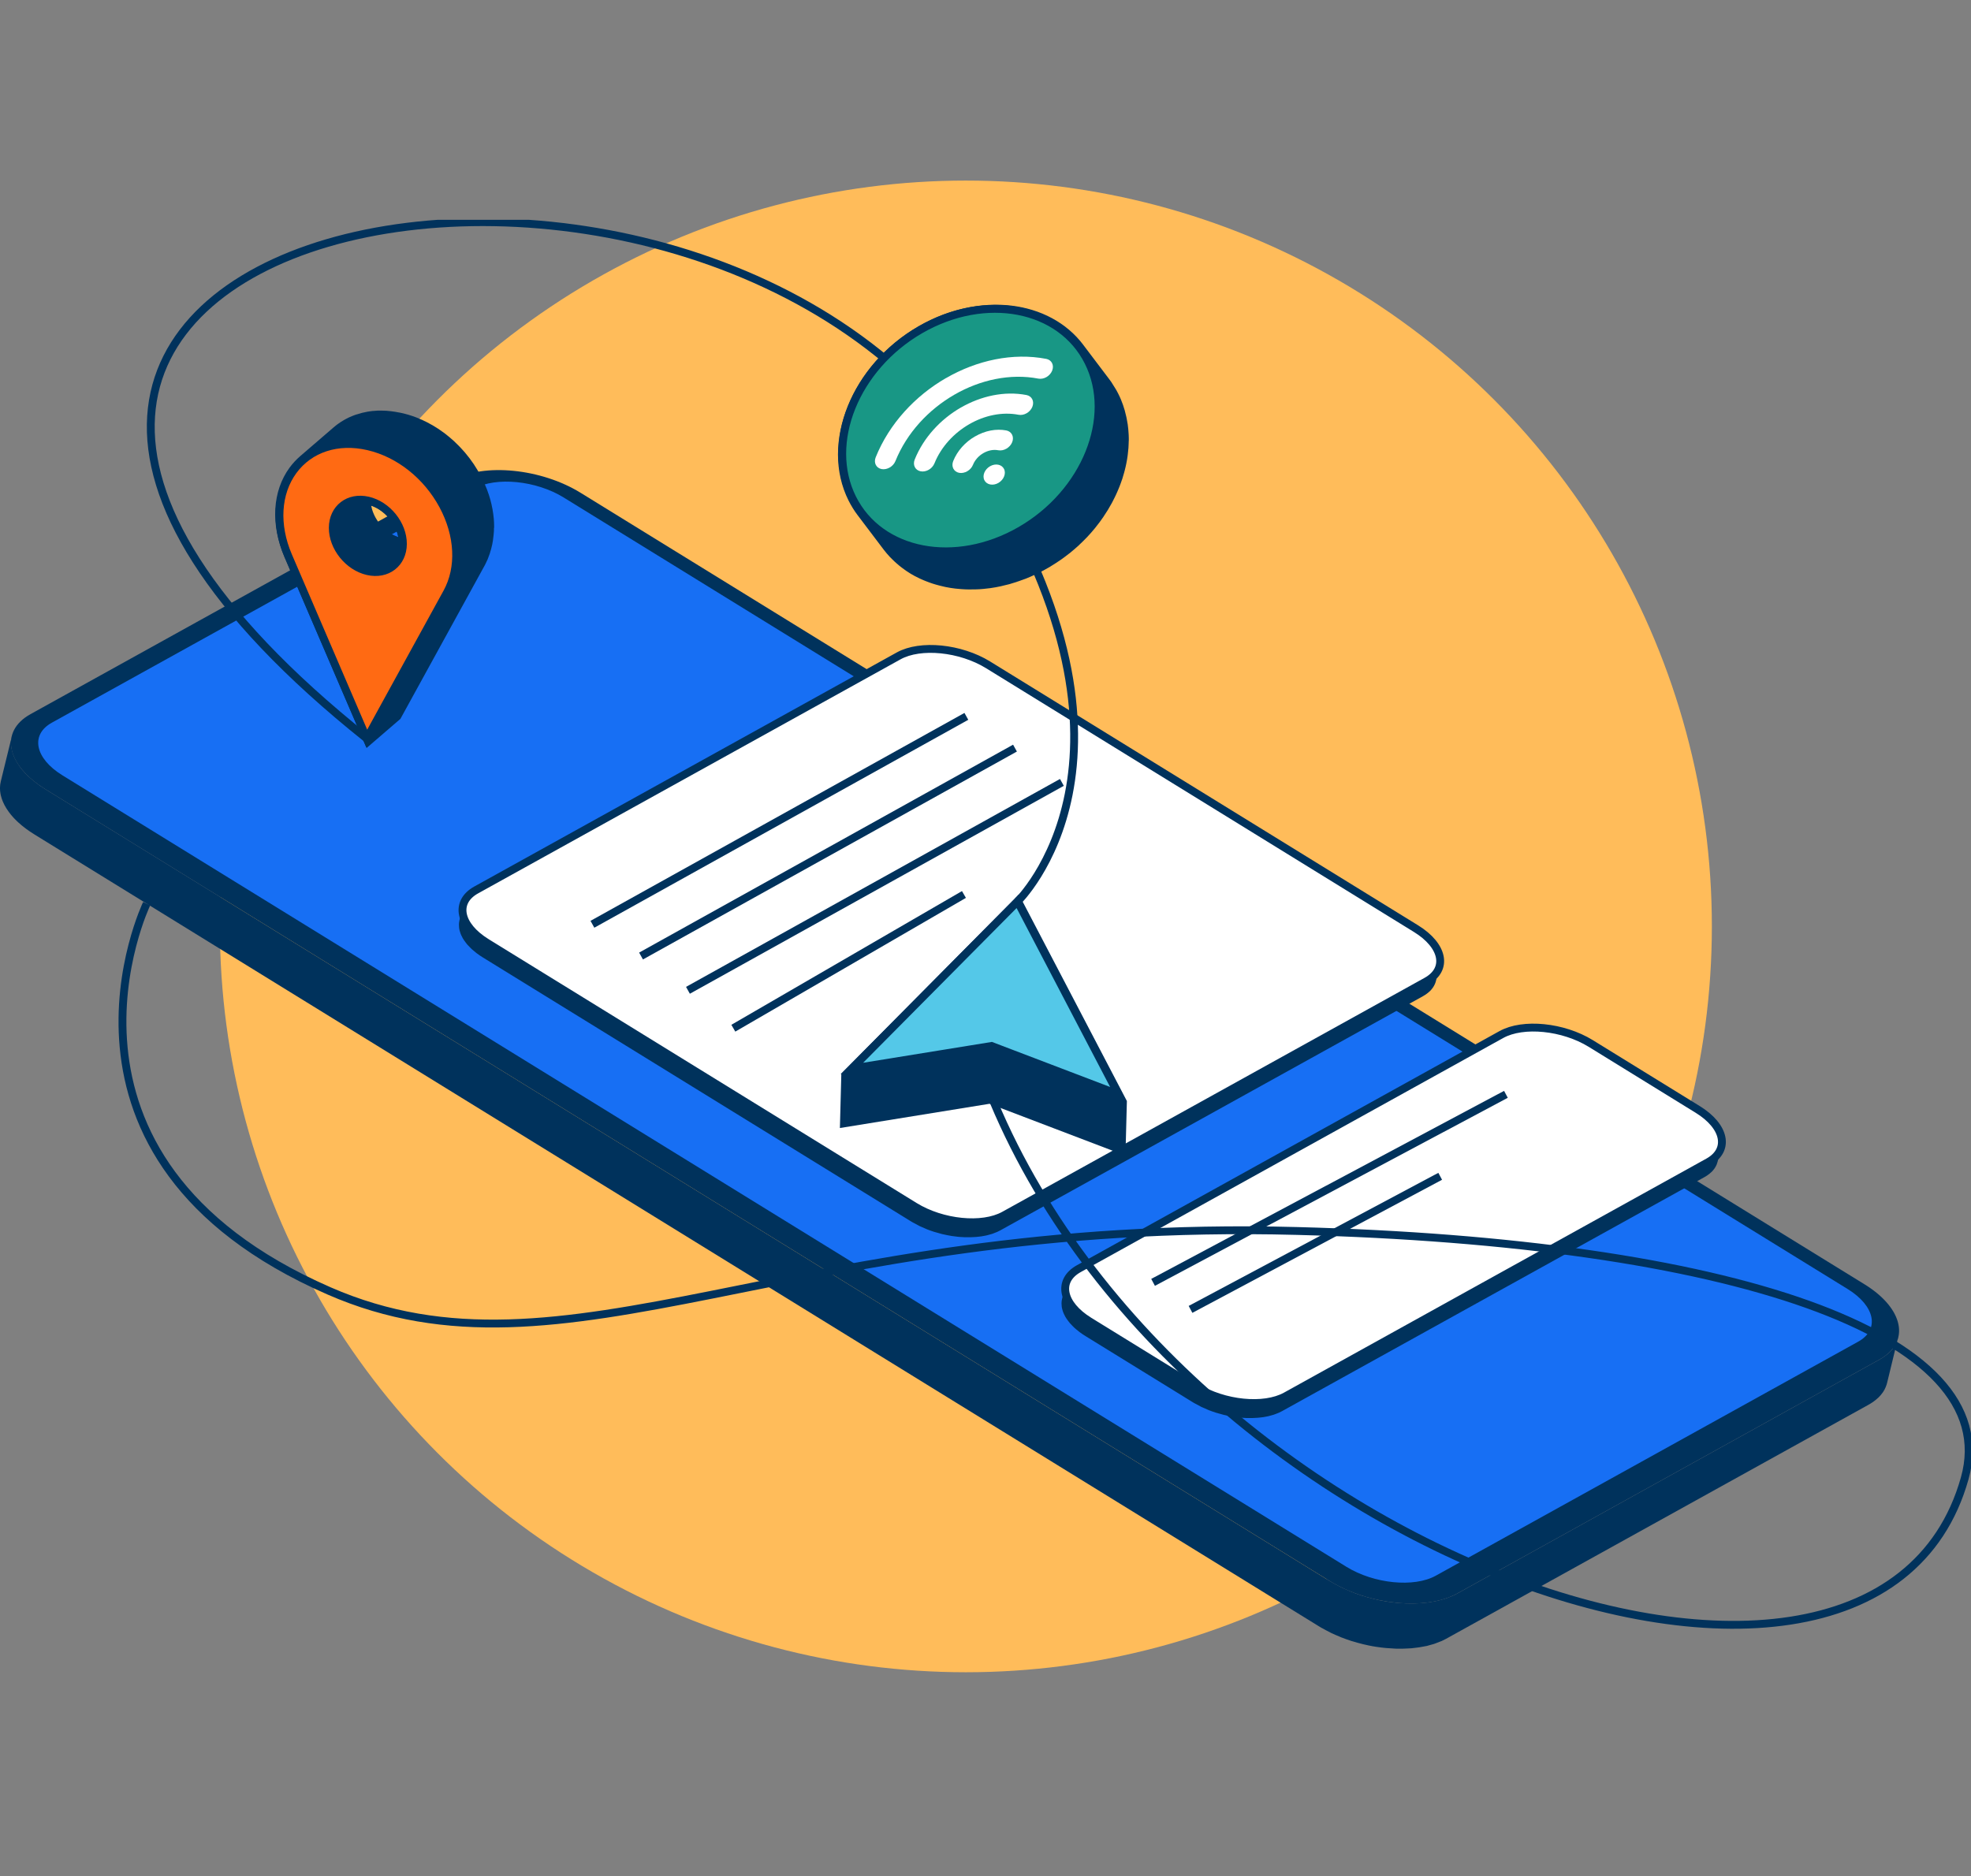 <svg xmlns="http://www.w3.org/2000/svg" width="251" height="239" viewBox="0 0 251 239" fill="none"><rect x="0" y="0" width="251" height="239" fill="#808080" stroke="none"/><circle cx="123" cy="118" r="95" fill="#FFBC5A"></circle><g clip-path="url(#clip0_319_17039)"><path d="M241.738 170.35C241.697 170.516 241.638 170.681 241.579 170.84C241.555 170.905 241.525 170.97 241.49 171.035C241.466 171.088 241.437 171.141 241.413 171.2C241.378 171.271 241.331 171.342 241.289 171.413C241.26 171.466 241.23 171.513 241.195 171.566C241.142 171.643 241.083 171.714 241.03 171.79C241 171.832 240.971 171.873 240.935 171.914C240.858 172.009 240.77 172.097 240.675 172.192C240.658 172.209 240.64 172.227 240.622 172.245C240.51 172.357 240.386 172.463 240.256 172.564C240.221 172.593 240.185 172.617 240.144 172.646C240.05 172.723 239.949 172.794 239.843 172.865C239.684 172.971 239.524 173.071 239.347 173.172L185.552 202.983C185.34 203.101 185.115 203.207 184.885 203.307C184.714 203.384 184.531 203.449 184.354 203.514C184.236 203.555 184.124 203.602 184.006 203.638C183.799 203.703 183.581 203.762 183.368 203.815C183.262 203.844 183.162 203.874 183.055 203.897C182.931 203.927 182.796 203.945 182.666 203.974C182.483 204.009 182.3 204.045 182.111 204.074C181.969 204.098 181.827 204.11 181.686 204.128C181.503 204.151 181.314 204.175 181.125 204.192C180.977 204.204 180.824 204.21 180.67 204.216C180.481 204.228 180.293 204.24 180.104 204.24C179.944 204.24 179.785 204.24 179.626 204.24C179.443 204.24 179.254 204.24 179.065 204.234C178.787 204.222 178.51 204.204 178.232 204.181C178.114 204.169 178.002 204.169 177.884 204.157C177.489 204.116 177.087 204.068 176.692 204.009C176.361 203.956 176.025 203.897 175.688 203.827C175.594 203.809 175.493 203.785 175.399 203.762C175.192 203.714 174.98 203.667 174.773 203.614C174.413 203.525 174.053 203.425 173.693 203.313C173.616 203.289 173.534 203.266 173.451 203.242C173.044 203.112 172.636 202.965 172.241 202.811C172.135 202.77 172.04 202.723 171.934 202.682C171.639 202.563 171.349 202.434 171.066 202.304C170.936 202.245 170.812 202.18 170.688 202.121C170.399 201.979 170.116 201.826 169.832 201.666C169.649 201.566 169.466 201.466 169.295 201.359L5.797 100.536C5.596 100.412 5.401 100.282 5.212 100.158C5.148 100.117 5.088 100.069 5.029 100.028C4.905 99.939 4.782 99.857 4.669 99.768C4.616 99.727 4.563 99.686 4.51 99.644C4.398 99.556 4.286 99.467 4.179 99.379C4.12 99.326 4.061 99.278 4.002 99.225C3.908 99.143 3.813 99.06 3.725 98.983C3.666 98.93 3.613 98.877 3.554 98.824C3.471 98.741 3.388 98.665 3.312 98.582C3.259 98.529 3.205 98.47 3.152 98.417C3.076 98.334 3.005 98.251 2.934 98.169C2.887 98.116 2.839 98.063 2.792 98.004C2.721 97.915 2.656 97.832 2.591 97.744C2.556 97.691 2.515 97.644 2.479 97.591C2.403 97.484 2.338 97.384 2.273 97.278C2.249 97.242 2.225 97.213 2.208 97.177C2.125 97.042 2.042 96.9 1.972 96.764C1.954 96.735 1.942 96.699 1.924 96.67C1.871 96.564 1.824 96.457 1.777 96.351C1.753 96.304 1.741 96.251 1.718 96.204C1.682 96.115 1.653 96.026 1.623 95.938C1.606 95.885 1.588 95.826 1.576 95.773C1.553 95.69 1.529 95.607 1.511 95.525C1.499 95.472 1.488 95.413 1.476 95.359C1.458 95.277 1.446 95.194 1.44 95.118C1.434 95.064 1.429 95.005 1.423 94.952C1.417 94.87 1.411 94.787 1.411 94.704C1.411 94.651 1.411 94.604 1.411 94.551C1.411 94.462 1.423 94.374 1.429 94.285C1.429 94.244 1.429 94.197 1.44 94.156C1.458 94.026 1.482 93.896 1.511 93.772L0.1 99.532C0.071 99.656 0.047 99.786 0.03 99.916C0.03 99.957 0.024 100.004 0.018 100.046C0.012 100.134 0 100.223 0 100.311C0 100.364 0 100.412 0 100.465C0 100.547 0 100.63 0.012 100.713C0.012 100.766 0.024 100.825 0.03 100.878C0.041 100.961 0.053 101.037 0.065 101.12C0.077 101.173 0.089 101.232 0.1 101.285C0.118 101.368 0.142 101.45 0.165 101.533C0.183 101.586 0.195 101.645 0.213 101.698C0.242 101.787 0.272 101.875 0.307 101.958C0.325 102.011 0.342 102.058 0.366 102.111C0.407 102.218 0.46 102.318 0.514 102.424C0.531 102.46 0.543 102.489 0.561 102.525C0.632 102.66 0.708 102.802 0.797 102.938C0.821 102.973 0.844 103.009 0.868 103.044C0.933 103.144 1.004 103.251 1.074 103.351C1.11 103.404 1.151 103.451 1.187 103.504C1.251 103.593 1.316 103.675 1.387 103.764C1.434 103.817 1.482 103.876 1.529 103.929C1.6 104.012 1.671 104.094 1.747 104.177C1.8 104.23 1.854 104.289 1.907 104.342C1.983 104.425 2.066 104.502 2.149 104.584C2.208 104.637 2.261 104.691 2.32 104.744C2.408 104.826 2.503 104.909 2.597 104.986C2.656 105.039 2.715 105.086 2.774 105.139C2.881 105.228 2.993 105.316 3.105 105.399C3.158 105.44 3.211 105.481 3.264 105.523C3.276 105.529 3.288 105.54 3.294 105.546C3.4 105.623 3.512 105.706 3.625 105.782C3.684 105.824 3.743 105.871 3.808 105.912C3.996 106.042 4.191 106.166 4.392 106.29L167.896 207.108C167.996 207.173 168.103 207.232 168.209 207.297C168.28 207.338 168.362 207.374 168.439 207.421C168.717 207.58 169 207.728 169.295 207.875C169.372 207.911 169.437 207.958 169.514 207.993C169.567 208.017 169.62 208.041 169.673 208.064C169.956 208.2 170.251 208.324 170.541 208.442C170.623 208.477 170.7 208.513 170.783 208.548C170.806 208.554 170.824 208.56 170.848 208.572C171.249 208.725 171.65 208.873 172.058 209.003C172.075 209.003 172.087 209.014 172.105 209.02C172.17 209.038 172.235 209.056 172.3 209.073C172.66 209.186 173.02 209.286 173.38 209.374C173.439 209.392 173.498 209.41 173.557 209.422C173.705 209.457 173.852 209.487 174 209.522C174.094 209.546 174.195 209.563 174.289 209.587C174.614 209.652 174.944 209.717 175.269 209.764C175.275 209.764 175.281 209.764 175.287 209.764C175.688 209.829 176.084 209.876 176.479 209.911C176.597 209.923 176.709 209.929 176.827 209.935C177.105 209.959 177.388 209.976 177.66 209.988C177.701 209.988 177.742 209.994 177.784 209.994C177.931 209.994 178.073 209.994 178.215 209.994C178.374 209.994 178.533 209.994 178.693 209.994C178.888 209.994 179.071 209.976 179.26 209.97C179.413 209.965 179.567 209.959 179.714 209.947C179.903 209.929 180.092 209.906 180.275 209.882C180.417 209.864 180.558 209.852 180.7 209.829C180.889 209.799 181.078 209.764 181.261 209.729C181.385 209.705 181.52 209.681 181.644 209.658C181.662 209.658 181.674 209.658 181.692 209.652C181.786 209.628 181.869 209.599 181.963 209.575C182.182 209.522 182.394 209.463 182.601 209.398C182.719 209.357 182.831 209.315 182.949 209.268C183.132 209.203 183.309 209.138 183.48 209.062C183.516 209.044 183.557 209.032 183.592 209.02C183.781 208.932 183.97 208.837 184.147 208.743L237.942 178.932C238.119 178.837 238.285 178.731 238.438 178.625C238.444 178.625 238.45 178.619 238.462 178.613C238.562 178.548 238.651 178.477 238.739 178.407C238.775 178.377 238.816 178.353 238.851 178.324C238.981 178.224 239.099 178.117 239.211 178.011C239.229 177.993 239.247 177.97 239.265 177.952C239.353 177.864 239.442 177.769 239.518 177.681C239.554 177.639 239.583 177.598 239.613 177.557C239.66 177.498 239.713 177.439 239.755 177.374C239.766 177.362 239.772 177.344 239.784 177.332C239.82 177.279 239.849 177.232 239.879 177.179C239.92 177.108 239.967 177.037 240.003 176.966C240.032 176.913 240.056 176.86 240.079 176.801C240.103 176.754 240.126 176.713 240.144 176.665C240.15 176.648 240.156 176.624 240.162 176.606C240.227 176.447 240.286 176.282 240.321 176.117L241.72 170.356L241.738 170.35Z" fill="#00325C"></path><path d="M57.679 61.146C61.64 58.95 68.925 59.676 73.937 62.769L237.441 163.587C242.458 166.679 243.314 170.964 239.347 173.166L185.552 202.977C181.591 205.172 174.313 204.446 169.295 201.354L5.797 100.536C0.779 97.443 -0.077 93.158 3.884 90.963L57.679 61.151V61.146Z" fill="#00325C"></path><path d="M60.406 62.232C63.175 60.697 68.281 61.205 71.788 63.371L235.292 164.189C238.798 166.349 239.4 169.359 236.632 170.893L182.837 200.704C180.068 202.239 174.962 201.731 171.456 199.565L7.945 98.753C4.439 96.593 3.837 93.583 6.605 92.049L60.401 62.237L60.406 62.232Z" fill="#176FF4"></path><path d="M183.333 123.016C183.303 123.134 183.262 123.247 183.221 123.359C183.209 123.382 183.197 123.412 183.185 123.435C183.12 123.583 183.038 123.73 182.943 123.872C182.931 123.89 182.92 123.908 182.902 123.925C182.802 124.067 182.684 124.209 182.548 124.338C182.548 124.338 182.548 124.338 182.542 124.344C182.394 124.486 182.229 124.616 182.046 124.746C182.034 124.752 182.022 124.763 182.011 124.775C181.898 124.846 181.786 124.923 181.662 124.988L127.867 154.799C127.72 154.881 127.56 154.952 127.401 155.023C127.283 155.076 127.153 155.123 127.029 155.17C126.946 155.2 126.87 155.229 126.787 155.259C126.639 155.306 126.492 155.347 126.338 155.383C126.268 155.401 126.197 155.424 126.12 155.442C126.031 155.46 125.943 155.477 125.848 155.495C125.719 155.519 125.589 155.548 125.459 155.566C125.359 155.578 125.258 155.589 125.158 155.601C125.028 155.619 124.898 155.631 124.768 155.643C124.662 155.648 124.556 155.654 124.449 155.66C124.32 155.666 124.184 155.678 124.054 155.678C123.942 155.678 123.83 155.678 123.723 155.678C123.593 155.678 123.464 155.678 123.334 155.678C123.139 155.672 122.944 155.654 122.743 155.643C122.667 155.637 122.584 155.631 122.507 155.625C122.23 155.595 121.952 155.566 121.669 155.519C121.645 155.519 121.628 155.513 121.604 155.507C121.268 155.454 120.925 155.383 120.589 155.306C120.5 155.288 120.412 155.265 120.323 155.241C120.069 155.176 119.815 155.106 119.562 155.029C119.509 155.011 119.45 154.999 119.396 154.982C119.107 154.887 118.824 154.787 118.546 154.681C118.475 154.651 118.405 154.622 118.334 154.592C118.127 154.509 117.926 154.421 117.726 154.326C117.637 154.285 117.549 154.238 117.46 154.197C117.259 154.096 117.059 153.99 116.864 153.878C116.74 153.807 116.61 153.736 116.486 153.66L61.983 120.054C61.699 119.876 61.44 119.699 61.192 119.516C61.133 119.475 61.086 119.428 61.026 119.381C60.855 119.245 60.684 119.109 60.531 118.968C60.454 118.897 60.395 118.832 60.324 118.761C60.206 118.643 60.088 118.525 59.982 118.401C59.917 118.324 59.858 118.248 59.799 118.171C59.71 118.053 59.621 117.941 59.545 117.823C59.492 117.746 59.444 117.663 59.397 117.586C59.332 117.468 59.273 117.356 59.22 117.238C59.185 117.162 59.149 117.079 59.12 117.002C59.073 116.884 59.043 116.766 59.008 116.648C58.99 116.571 58.966 116.501 58.955 116.424C58.931 116.294 58.925 116.17 58.919 116.046C58.919 115.987 58.907 115.922 58.907 115.863C58.907 115.68 58.931 115.497 58.972 115.32L58.506 117.238C58.465 117.415 58.441 117.598 58.441 117.781C58.441 117.84 58.447 117.905 58.453 117.964C58.459 118.088 58.465 118.218 58.488 118.342C58.5 118.413 58.524 118.489 58.541 118.566C58.571 118.684 58.606 118.802 58.653 118.92C58.683 118.997 58.718 119.08 58.754 119.156C58.807 119.274 58.866 119.387 58.931 119.505C58.978 119.581 59.025 119.664 59.078 119.741C59.155 119.859 59.244 119.971 59.332 120.089C59.391 120.166 59.45 120.242 59.515 120.319C59.621 120.437 59.734 120.561 59.858 120.679C59.928 120.75 59.993 120.815 60.064 120.886C60.218 121.027 60.383 121.163 60.56 121.299C60.613 121.34 60.666 121.387 60.719 121.429C60.725 121.435 60.731 121.44 60.743 121.446C60.979 121.623 61.239 121.801 61.511 121.966L116.014 155.572C116.085 155.619 116.156 155.66 116.232 155.702C116.285 155.731 116.339 155.755 116.392 155.784C116.586 155.896 116.787 156.003 116.988 156.103C117.041 156.127 117.088 156.156 117.141 156.186C117.177 156.203 117.218 156.215 117.254 156.233C117.454 156.327 117.655 156.416 117.862 156.498C117.921 156.522 117.974 156.552 118.033 156.575C118.045 156.581 118.062 156.587 118.08 156.593C118.357 156.699 118.641 156.805 118.93 156.894C118.942 156.894 118.954 156.9 118.96 156.906C119.007 156.917 119.048 156.929 119.095 156.941C119.343 157.018 119.597 157.089 119.851 157.154C119.892 157.165 119.934 157.177 119.975 157.189C120.022 157.201 120.069 157.207 120.117 157.218C120.453 157.295 120.79 157.366 121.132 157.419C121.15 157.419 121.161 157.425 121.179 157.431H121.191C121.468 157.472 121.752 157.508 122.029 157.537C122.112 157.543 122.189 157.549 122.265 157.555C122.46 157.573 122.661 157.584 122.856 157.59C122.885 157.59 122.915 157.59 122.944 157.59C123.044 157.59 123.145 157.59 123.251 157.59C123.363 157.59 123.475 157.59 123.582 157.59C123.717 157.59 123.847 157.578 123.977 157.573C124.083 157.573 124.19 157.561 124.296 157.555C124.432 157.543 124.556 157.525 124.691 157.514C124.792 157.502 124.892 157.49 124.987 157.478C125.122 157.46 125.252 157.431 125.382 157.407C125.471 157.39 125.565 157.378 125.648 157.354C125.66 157.354 125.671 157.354 125.677 157.348C125.742 157.331 125.801 157.313 125.866 157.295C126.02 157.254 126.167 157.218 126.315 157.171C126.397 157.142 126.48 157.112 126.557 157.083C126.687 157.035 126.811 156.988 126.929 156.935C126.952 156.923 126.982 156.917 127.005 156.906C127.141 156.847 127.271 156.782 127.395 156.711L181.19 126.9C181.314 126.829 181.426 126.758 181.538 126.687C181.538 126.687 181.55 126.681 181.556 126.676C181.562 126.676 181.568 126.664 181.58 126.658C181.763 126.534 181.928 126.398 182.076 126.257C182.076 126.257 182.076 126.257 182.081 126.257C182.217 126.127 182.335 125.985 182.436 125.843C182.442 125.832 182.459 125.82 182.465 125.808C182.465 125.802 182.471 125.796 182.477 125.79C182.577 125.649 182.654 125.501 182.719 125.354C182.719 125.342 182.737 125.33 182.743 125.312C182.743 125.3 182.748 125.283 182.754 125.271C182.802 125.159 182.837 125.047 182.867 124.929L183.333 123.01V123.016Z" fill="#00325C"></path><path d="M114.438 83.544C117.212 82.003 122.307 82.517 125.819 84.677L180.322 118.283C183.835 120.449 184.431 123.447 181.656 124.988L127.861 154.799C125.087 156.333 119.993 155.826 116.48 153.665L61.977 120.059C58.465 117.893 57.868 114.895 60.643 113.355L114.438 83.544Z" fill="white" stroke="#00325C" stroke-miterlimit="10"></path><path d="M75.442 117.728L123.062 91.246" stroke="#00325C" stroke-miterlimit="10"></path><path d="M81.634 121.771L129.255 95.289" stroke="#00325C" stroke-miterlimit="10"></path><path d="M87.608 126.138L135.229 99.656" stroke="#00325C" stroke-miterlimit="10"></path><path d="M93.387 130.966L122.755 113.933" stroke="#00325C" stroke-miterlimit="10"></path><path d="M219.206 146.046C219.176 146.164 219.135 146.276 219.094 146.388C219.082 146.412 219.07 146.441 219.058 146.465C218.993 146.613 218.911 146.76 218.816 146.902C218.805 146.919 218.793 146.937 218.775 146.955C218.675 147.096 218.557 147.238 218.421 147.368C218.421 147.368 218.421 147.368 218.415 147.374C218.267 147.516 218.102 147.645 217.919 147.775C217.907 147.781 217.895 147.793 217.884 147.805C217.771 147.876 217.659 147.952 217.535 148.017L163.74 177.828C163.593 177.911 163.433 177.982 163.274 178.052C163.15 178.106 163.026 178.153 162.896 178.2C162.814 178.23 162.737 178.259 162.654 178.289C162.507 178.336 162.359 178.377 162.206 178.413C162.135 178.43 162.064 178.454 161.987 178.472C161.899 178.489 161.81 178.507 161.722 178.525C161.592 178.548 161.462 178.578 161.326 178.595C161.232 178.607 161.131 178.619 161.031 178.631C160.901 178.649 160.771 178.666 160.635 178.672C160.529 178.678 160.423 178.684 160.317 178.69C160.187 178.696 160.051 178.708 159.921 178.708C159.809 178.708 159.697 178.708 159.59 178.708C159.461 178.708 159.331 178.708 159.195 178.702C159 178.696 158.805 178.678 158.611 178.666C158.528 178.66 158.451 178.654 158.369 178.649C158.091 178.619 157.814 178.59 157.53 178.542C157.507 178.542 157.489 178.536 157.465 178.531C157.129 178.477 156.792 178.407 156.456 178.33C156.367 178.312 156.279 178.289 156.19 178.265C155.936 178.2 155.683 178.129 155.429 178.052C155.376 178.035 155.317 178.023 155.264 178.005C154.974 177.911 154.691 177.81 154.413 177.704C154.343 177.675 154.272 177.645 154.201 177.616C153.994 177.533 153.794 177.445 153.593 177.35C153.504 177.309 153.416 177.262 153.327 177.22C153.127 177.12 152.926 177.014 152.731 176.902C152.607 176.831 152.477 176.76 152.353 176.683L138.723 168.279C138.44 168.102 138.18 167.925 137.932 167.742C137.873 167.7 137.826 167.653 137.767 167.606C137.596 167.47 137.424 167.334 137.271 167.193C137.194 167.122 137.135 167.057 137.064 166.986C136.946 166.868 136.828 166.75 136.722 166.626C136.657 166.549 136.598 166.473 136.539 166.396C136.45 166.278 136.362 166.166 136.285 166.048C136.232 165.971 136.185 165.888 136.137 165.812C136.073 165.694 136.013 165.582 135.96 165.464C135.925 165.387 135.89 165.304 135.86 165.227C135.813 165.109 135.783 164.991 135.748 164.873C135.73 164.797 135.707 164.726 135.695 164.649C135.671 164.519 135.665 164.395 135.659 164.271C135.659 164.212 135.647 164.147 135.647 164.088C135.647 163.905 135.671 163.722 135.712 163.545L135.246 165.464C135.205 165.641 135.181 165.824 135.181 166.006C135.181 166.066 135.187 166.13 135.193 166.189C135.199 166.313 135.205 166.443 135.228 166.567C135.24 166.638 135.264 166.715 135.282 166.791C135.311 166.91 135.346 167.028 135.394 167.146C135.423 167.222 135.459 167.305 135.494 167.382C135.547 167.5 135.606 167.612 135.671 167.73C135.718 167.807 135.766 167.889 135.819 167.966C135.895 168.084 135.978 168.196 136.073 168.314C136.132 168.391 136.191 168.468 136.256 168.544C136.362 168.662 136.474 168.786 136.598 168.904C136.669 168.975 136.734 169.046 136.805 169.111C136.958 169.253 137.123 169.388 137.3 169.524C137.359 169.571 137.407 169.613 137.466 169.66C137.472 169.66 137.477 169.672 137.489 169.678C137.725 169.855 137.985 170.032 138.257 170.197L151.887 178.601C151.958 178.649 152.029 178.69 152.105 178.731C152.158 178.761 152.212 178.784 152.265 178.814C152.46 178.926 152.66 179.032 152.861 179.133C152.914 179.156 152.961 179.186 153.014 179.215C153.05 179.233 153.091 179.245 153.127 179.262C153.327 179.357 153.528 179.445 153.735 179.528C153.794 179.552 153.847 179.581 153.906 179.605C153.924 179.611 153.935 179.617 153.953 179.622C154.23 179.729 154.514 179.835 154.803 179.923C154.815 179.923 154.827 179.929 154.833 179.935C154.874 179.947 154.921 179.959 154.962 179.971C155.216 180.047 155.464 180.118 155.724 180.183C155.765 180.195 155.807 180.207 155.848 180.219C155.895 180.23 155.942 180.236 155.99 180.248C156.326 180.325 156.663 180.396 157.005 180.449C157.023 180.449 157.034 180.455 157.052 180.46H157.064C157.341 180.502 157.625 180.537 157.902 180.567C157.985 180.573 158.062 180.579 158.138 180.584C158.333 180.602 158.534 180.614 158.729 180.62C158.758 180.62 158.788 180.62 158.817 180.62C158.918 180.62 159.018 180.62 159.124 180.62C159.236 180.62 159.348 180.62 159.461 180.62C159.596 180.62 159.726 180.608 159.856 180.602C159.962 180.602 160.069 180.59 160.175 180.584C160.311 180.573 160.435 180.555 160.564 180.543C160.665 180.531 160.765 180.52 160.866 180.508C161.001 180.49 161.125 180.46 161.255 180.437C161.344 180.419 161.438 180.407 161.521 180.384C161.533 180.384 161.544 180.384 161.55 180.378C161.615 180.36 161.674 180.342 161.739 180.325C161.893 180.283 162.04 180.248 162.188 180.201C162.27 180.171 162.353 180.142 162.43 180.112C162.554 180.065 162.684 180.018 162.802 179.965C162.825 179.953 162.855 179.947 162.879 179.935C163.014 179.876 163.144 179.811 163.268 179.74L217.063 149.929C217.187 149.859 217.299 149.788 217.411 149.717C217.411 149.717 217.423 149.717 217.423 149.705C217.429 149.705 217.435 149.693 217.447 149.687C217.63 149.564 217.795 149.428 217.943 149.286C217.943 149.286 217.943 149.286 217.949 149.286C218.084 149.156 218.202 149.015 218.303 148.873C218.309 148.861 218.326 148.849 218.332 148.838C218.332 148.832 218.338 148.826 218.344 148.82C218.444 148.678 218.521 148.531 218.586 148.383C218.592 148.371 218.604 148.36 218.61 148.342C218.61 148.33 218.616 148.312 218.622 148.3C218.669 148.188 218.704 148.076 218.734 147.958L219.2 146.04L219.206 146.046Z" fill="#00325C"></path><path d="M191.19 131.775C193.964 130.234 199.059 130.748 202.571 132.908L216.201 141.313C219.714 143.479 220.31 146.477 217.535 148.017L163.74 177.828C160.966 179.363 155.872 178.855 152.359 176.695L138.729 168.291C135.217 166.125 134.62 163.126 137.395 161.586L191.19 131.775Z" fill="white" stroke="#00325C" stroke-miterlimit="10"></path><path d="M146.84 163.339L191.774 139.388" stroke="#00325C" stroke-miterlimit="10"></path><path d="M151.609 166.78L183.404 149.829" stroke="#00325C" stroke-miterlimit="10"></path><path d="M18.677 115.102C18.677 115.102 3.123 147.462 41.888 164.419C72.053 177.616 100.559 155.094 165.175 156.793C219.938 158.234 255.392 169.76 250.203 188.287C238.267 230.917 142.247 195.729 123.381 131.474" stroke="#00325C" stroke-miterlimit="10"></path><path d="M129.744 113.933L107.141 136.733L106.958 143.679L126.014 140.592L143.322 147.191L143.505 140.244L129.75 113.927L129.744 113.933ZM126.268 133.227L116.468 134.814L129.402 121.771L137.661 137.571L126.268 133.227Z" fill="#00325C"></path><path d="M129.585 114.824L142.424 139.388L126.267 133.227L108.481 136.107L129.585 114.824Z" fill="#54C8E8" stroke="#00325C" stroke-miterlimit="10"></path><path d="M129.585 114.824C129.585 114.824 148.398 96.717 125.228 59.883C89.337 2.816 -35.513 28.407 46.711 94.079" stroke="#00325C" stroke-miterlimit="10"></path><path d="M55.596 65.141C55.596 65.141 55.596 65.129 55.596 65.124C55.596 65.118 55.596 65.106 55.596 65.1C55.596 65.041 55.584 64.982 55.578 64.923C55.566 64.846 55.554 64.775 55.542 64.699C55.542 64.687 55.542 64.675 55.537 64.663C55.537 64.651 55.537 64.64 55.531 64.628C55.519 64.575 55.513 64.528 55.501 64.474C55.483 64.392 55.466 64.315 55.442 64.232C55.442 64.227 55.442 64.215 55.436 64.209C55.436 64.197 55.43 64.179 55.424 64.168C55.407 64.103 55.389 64.043 55.365 63.979C55.342 63.914 55.318 63.849 55.294 63.784C55.289 63.766 55.283 63.754 55.277 63.737C55.277 63.731 55.277 63.719 55.271 63.713C55.23 63.613 55.188 63.512 55.147 63.412C55.141 63.394 55.129 63.377 55.117 63.359C55.094 63.312 55.07 63.264 55.047 63.223C55.017 63.17 54.993 63.111 54.964 63.058C54.952 63.034 54.934 63.017 54.923 62.993C54.858 62.875 54.787 62.757 54.71 62.639C54.692 62.609 54.675 62.574 54.657 62.544C54.657 62.538 54.645 62.533 54.639 62.521C54.521 62.344 54.386 62.173 54.25 62.007C54.214 61.966 54.185 61.931 54.149 61.889C54.02 61.742 53.884 61.594 53.736 61.458C53.724 61.447 53.712 61.435 53.701 61.417C53.701 61.417 53.689 61.411 53.689 61.405C53.553 61.281 53.417 61.163 53.27 61.057C53.258 61.051 53.252 61.045 53.246 61.033C53.14 60.951 53.028 60.874 52.922 60.803C52.833 60.744 52.744 60.691 52.65 60.638C52.62 60.62 52.585 60.603 52.556 60.585C52.532 60.573 52.508 60.555 52.479 60.544C52.455 60.532 52.426 60.514 52.402 60.502C52.325 60.461 52.243 60.426 52.166 60.384C52.148 60.378 52.13 60.373 52.113 60.361C52.095 60.355 52.077 60.343 52.06 60.337C52.018 60.319 51.977 60.302 51.936 60.284C51.865 60.254 51.794 60.231 51.717 60.201C51.7 60.201 51.682 60.19 51.67 60.184C51.652 60.184 51.641 60.172 51.623 60.166C51.581 60.154 51.546 60.136 51.505 60.125C51.434 60.101 51.363 60.083 51.292 60.066C51.263 60.06 51.227 60.048 51.198 60.042C51.157 60.03 51.121 60.024 51.08 60.018C51.009 60.007 50.938 59.989 50.867 59.983C50.82 59.977 50.779 59.971 50.737 59.965C50.725 59.965 50.714 59.965 50.702 59.965C50.69 59.965 50.672 59.965 50.661 59.965C50.59 59.959 50.519 59.953 50.454 59.947C50.389 59.947 50.324 59.947 50.259 59.942H50.247C50.247 59.942 50.247 59.942 50.236 59.942C50.165 59.942 50.088 59.942 50.017 59.942C49.946 59.942 49.876 59.947 49.805 59.959C49.805 59.959 49.805 59.959 49.799 59.959C49.716 59.965 49.633 59.977 49.557 59.995C49.51 60.001 49.468 60.013 49.421 60.024C49.397 60.024 49.374 60.036 49.35 60.042C49.332 60.042 49.315 60.048 49.297 60.054C49.197 60.077 49.102 60.107 49.008 60.136C49.002 60.136 48.996 60.136 48.99 60.142C48.949 60.16 48.907 60.178 48.86 60.195C48.789 60.225 48.718 60.248 48.654 60.278C48.642 60.278 48.636 60.29 48.624 60.296C48.535 60.337 48.453 60.384 48.376 60.431C48.335 60.455 48.294 60.479 48.252 60.502C48.134 60.579 48.016 60.662 47.91 60.756C47.479 61.128 46.995 61.541 46.499 61.966L45.979 62.409C45.737 62.621 45.489 62.828 45.248 63.04L43.6 64.457C43.571 64.48 43.547 64.51 43.518 64.533C43.477 64.575 43.435 64.61 43.394 64.651C43.37 64.675 43.341 64.705 43.317 64.728C43.294 64.758 43.27 64.781 43.246 64.811C43.211 64.852 43.175 64.893 43.146 64.935C43.116 64.97 43.093 65.006 43.069 65.041C43.057 65.053 43.046 65.07 43.034 65.082C43.022 65.1 43.01 65.124 42.998 65.147C42.975 65.183 42.957 65.218 42.933 65.248C42.91 65.283 42.892 65.318 42.874 65.354C42.863 65.371 42.851 65.389 42.839 65.407C42.821 65.436 42.809 65.466 42.798 65.501C42.78 65.531 42.768 65.56 42.75 65.596C42.739 65.619 42.733 65.637 42.721 65.661C42.721 65.667 42.715 65.678 42.709 65.684C42.674 65.767 42.644 65.85 42.615 65.932C42.615 65.944 42.609 65.956 42.603 65.968C42.597 65.991 42.591 66.009 42.585 66.032C42.573 66.074 42.562 66.115 42.55 66.156C42.538 66.204 42.526 66.257 42.514 66.304C42.514 66.316 42.508 66.334 42.502 66.345C42.502 66.357 42.502 66.363 42.497 66.375C42.497 66.375 42.497 66.375 42.497 66.381C42.485 66.451 42.467 66.516 42.461 66.587C42.455 66.635 42.449 66.688 42.444 66.735C42.444 66.747 42.444 66.758 42.444 66.77C42.444 66.776 42.444 66.782 42.444 66.788C42.444 66.788 42.444 66.794 42.444 66.8C42.438 66.871 42.432 66.941 42.426 67.012C42.426 67.077 42.426 67.142 42.426 67.213V67.225C42.426 67.296 42.426 67.366 42.426 67.437C42.426 67.508 42.432 67.579 42.438 67.65C42.438 67.65 42.438 67.662 42.438 67.667C42.438 67.673 42.438 67.679 42.438 67.685C42.438 67.744 42.449 67.803 42.455 67.868C42.467 67.945 42.479 68.016 42.491 68.092C42.491 68.104 42.491 68.11 42.497 68.122C42.497 68.134 42.497 68.145 42.502 68.157C42.514 68.21 42.52 68.263 42.532 68.311C42.55 68.393 42.573 68.47 42.591 68.553C42.591 68.559 42.591 68.57 42.597 68.576C42.597 68.588 42.603 68.6 42.609 68.618C42.627 68.683 42.644 68.747 42.668 68.806C42.691 68.871 42.715 68.936 42.739 69.001C42.739 69.013 42.745 69.025 42.75 69.037C42.75 69.037 42.751 69.048 42.756 69.048C42.756 69.054 42.756 69.066 42.768 69.072C42.809 69.172 42.851 69.273 42.892 69.373C42.898 69.391 42.91 69.408 42.916 69.426C42.939 69.473 42.963 69.521 42.987 69.562C43.016 69.615 43.04 69.674 43.069 69.727C43.081 69.751 43.099 69.769 43.111 69.792C43.175 69.91 43.246 70.028 43.323 70.146C43.341 70.176 43.358 70.205 43.376 70.235C43.376 70.241 43.388 70.246 43.388 70.252C43.506 70.43 43.642 70.601 43.778 70.766C43.813 70.807 43.843 70.843 43.878 70.878C43.925 70.931 43.967 70.984 44.014 71.031C44.102 71.126 44.197 71.22 44.291 71.309C44.303 71.321 44.315 71.332 44.327 71.344C44.327 71.344 44.333 71.35 44.338 71.356C44.474 71.48 44.61 71.598 44.758 71.704C44.769 71.71 44.775 71.722 44.781 71.728C44.887 71.811 44.994 71.887 45.106 71.958C45.194 72.017 45.283 72.07 45.377 72.123C45.407 72.141 45.442 72.159 45.472 72.177C45.495 72.188 45.525 72.206 45.548 72.218C45.572 72.23 45.602 72.247 45.625 72.259C45.702 72.3 45.785 72.336 45.861 72.377C45.879 72.383 45.897 72.389 45.914 72.401C45.932 72.407 45.95 72.418 45.968 72.424C46.009 72.442 46.05 72.46 46.092 72.478C46.162 72.507 46.233 72.531 46.31 72.56C46.328 72.56 46.345 72.572 46.357 72.578C46.375 72.578 46.387 72.59 46.404 72.596C46.446 72.607 46.481 72.625 46.523 72.637C46.593 72.66 46.664 72.678 46.735 72.696C46.765 72.702 46.8 72.714 46.83 72.719C46.871 72.731 46.906 72.737 46.948 72.743C47.018 72.755 47.089 72.773 47.16 72.778C47.196 72.778 47.231 72.79 47.266 72.79C47.284 72.79 47.296 72.79 47.314 72.796C47.325 72.796 47.337 72.796 47.343 72.796C47.343 72.796 47.355 72.796 47.361 72.796C47.361 72.796 47.367 72.796 47.373 72.796C47.443 72.802 47.514 72.808 47.579 72.814C47.62 72.814 47.662 72.814 47.703 72.814C47.721 72.814 47.733 72.814 47.75 72.814C47.762 72.814 47.78 72.814 47.792 72.814C47.803 72.814 47.821 72.814 47.833 72.814C47.845 72.814 47.862 72.814 47.874 72.814C47.922 72.814 47.963 72.814 48.01 72.814C48.051 72.814 48.087 72.814 48.122 72.808C48.14 72.808 48.158 72.808 48.175 72.808C48.193 72.808 48.211 72.808 48.228 72.808C48.252 72.808 48.276 72.802 48.299 72.796C48.317 72.796 48.341 72.796 48.358 72.79C48.394 72.79 48.435 72.778 48.471 72.773C48.488 72.773 48.512 72.767 48.53 72.761C48.553 72.761 48.583 72.749 48.606 72.743C48.648 72.737 48.689 72.725 48.73 72.719C48.742 72.719 48.748 72.714 48.76 72.708C48.766 72.708 48.772 72.708 48.778 72.708C48.801 72.708 48.819 72.69 48.843 72.684C48.854 72.684 48.866 72.678 48.878 72.672C48.907 72.66 48.943 72.654 48.972 72.643C48.984 72.643 49.002 72.637 49.014 72.631C49.037 72.625 49.055 72.613 49.079 72.607C49.132 72.59 49.179 72.566 49.232 72.548C49.267 72.531 49.309 72.519 49.344 72.501C49.356 72.501 49.362 72.495 49.374 72.489C49.391 72.483 49.409 72.472 49.427 72.46C49.48 72.436 49.533 72.407 49.58 72.377C49.628 72.353 49.675 72.324 49.716 72.3C49.74 72.289 49.763 72.271 49.787 72.259C49.828 72.236 49.864 72.206 49.899 72.177C49.946 72.141 49.999 72.106 50.047 72.064C50.07 72.047 50.094 72.029 50.117 72.011L54.421 68.305C54.521 68.216 54.616 68.128 54.704 68.027C54.734 67.998 54.757 67.963 54.787 67.927C54.846 67.856 54.899 67.785 54.952 67.715C54.964 67.703 54.976 67.685 54.988 67.673C55.011 67.638 55.029 67.602 55.053 67.567C55.088 67.514 55.123 67.455 55.153 67.402C55.165 67.384 55.176 67.366 55.182 67.349C55.212 67.296 55.236 67.242 55.259 67.189C55.271 67.16 55.289 67.136 55.3 67.107C55.3 67.095 55.306 67.089 55.312 67.083C55.348 67 55.377 66.918 55.407 66.835C55.407 66.823 55.419 66.806 55.419 66.788C55.424 66.764 55.43 66.747 55.436 66.723C55.448 66.682 55.46 66.64 55.472 66.599C55.489 66.528 55.507 66.457 55.525 66.381C55.537 66.31 55.554 66.239 55.56 66.168C55.572 66.109 55.578 66.05 55.584 65.991C55.584 65.985 55.584 65.979 55.584 65.968C55.584 65.968 55.584 65.962 55.584 65.956C55.59 65.885 55.596 65.814 55.602 65.743C55.602 65.678 55.602 65.614 55.602 65.543V65.531C55.602 65.46 55.602 65.389 55.602 65.318C55.602 65.248 55.596 65.177 55.59 65.106L55.596 65.141ZM49.934 65.714C49.899 65.672 49.87 65.637 49.834 65.602C49.87 65.637 49.899 65.678 49.934 65.714ZM48.417 66.794C48.294 66.646 48.181 66.499 48.075 66.339C48.051 66.304 48.034 66.275 48.01 66.239C47.945 66.139 47.88 66.032 47.821 65.926C47.786 65.861 47.75 65.79 47.715 65.72C47.697 65.678 47.674 65.637 47.656 65.602C47.603 65.49 47.556 65.377 47.514 65.265C47.514 65.253 47.502 65.236 47.496 65.224C47.455 65.112 47.42 65 47.384 64.888C47.384 64.876 47.379 64.864 47.373 64.852C47.337 64.728 47.308 64.604 47.284 64.48C47.284 64.469 47.284 64.457 47.278 64.445C47.278 64.433 47.278 64.415 47.278 64.403C49.014 64.988 50.401 66.623 50.714 68.399C50.714 68.399 50.714 68.399 50.708 68.399C50.59 68.358 50.478 68.317 50.365 68.263C50.348 68.258 50.336 68.252 50.318 68.246C50.206 68.198 50.1 68.145 49.994 68.086C49.97 68.075 49.952 68.063 49.929 68.051C49.816 67.992 49.71 67.927 49.604 67.856C49.498 67.785 49.391 67.709 49.291 67.632C49.167 67.532 49.043 67.431 48.925 67.325C48.907 67.313 48.896 67.296 48.884 67.284C48.754 67.166 48.636 67.036 48.518 66.906C48.488 66.871 48.459 66.841 48.429 66.806L48.417 66.794ZM51.103 67.874C51.068 67.744 51.021 67.614 50.974 67.49C51.021 67.62 51.062 67.744 51.103 67.874ZM50.962 67.443C50.914 67.313 50.855 67.189 50.802 67.065C50.861 67.189 50.914 67.319 50.962 67.443ZM50.731 66.924C50.69 66.847 50.655 66.77 50.608 66.694C50.649 66.77 50.69 66.847 50.731 66.924ZM49.427 65.171C49.427 65.171 49.391 65.135 49.374 65.124C49.391 65.141 49.409 65.159 49.421 65.171H49.427ZM48.955 64.769C48.837 64.681 48.718 64.592 48.6 64.516C48.724 64.598 48.837 64.681 48.955 64.769ZM48.594 64.51C48.477 64.433 48.352 64.356 48.228 64.291C48.352 64.362 48.477 64.433 48.594 64.51ZM48.158 64.25C48.034 64.185 47.916 64.126 47.786 64.067C47.91 64.12 48.034 64.185 48.158 64.25ZM47.733 64.043C47.603 63.99 47.473 63.937 47.343 63.89C47.473 63.937 47.603 63.984 47.733 64.038V64.043Z" fill="#00325C"></path><path d="M62.927 67.237C62.927 67.207 62.927 67.177 62.927 67.148C62.927 66.965 62.927 66.782 62.915 66.599C62.915 66.593 62.915 66.581 62.915 66.576C62.915 66.546 62.915 66.511 62.91 66.481C62.904 66.339 62.892 66.192 62.88 66.044C62.88 65.997 62.868 65.944 62.862 65.897C62.856 65.826 62.845 65.755 62.839 65.69C62.833 65.619 62.827 65.549 62.815 65.478C62.803 65.377 62.785 65.277 62.768 65.183C62.756 65.118 62.75 65.053 62.738 64.988C62.738 64.958 62.732 64.929 62.727 64.899C62.691 64.699 62.65 64.498 62.602 64.297C62.602 64.297 62.591 64.256 62.591 64.238C62.549 64.049 62.502 63.861 62.449 63.672C62.443 63.642 62.431 63.619 62.425 63.589C62.402 63.501 62.372 63.412 62.349 63.329C62.313 63.223 62.284 63.111 62.248 63.005C62.236 62.964 62.219 62.922 62.201 62.875C62.166 62.763 62.124 62.651 62.083 62.538C62.053 62.45 62.024 62.367 61.989 62.279C61.971 62.232 61.953 62.19 61.93 62.143C61.871 61.995 61.806 61.842 61.741 61.694C61.705 61.618 61.676 61.535 61.64 61.458C61.629 61.429 61.611 61.399 61.593 61.364C61.469 61.093 61.339 60.827 61.198 60.561C61.186 60.544 61.18 60.52 61.168 60.502C61.168 60.496 61.162 60.49 61.156 60.485C60.926 60.06 60.678 59.652 60.418 59.257C60.401 59.227 60.383 59.198 60.365 59.169C60.353 59.151 60.336 59.133 60.324 59.109C60.153 58.856 59.976 58.608 59.793 58.366C59.61 58.124 59.415 57.882 59.22 57.652C59.155 57.575 59.09 57.504 59.025 57.433C58.889 57.28 58.748 57.126 58.606 56.973C58.529 56.89 58.447 56.808 58.364 56.725C58.228 56.589 58.093 56.454 57.951 56.324C57.904 56.282 57.862 56.235 57.821 56.194C57.797 56.17 57.768 56.147 57.738 56.123C57.414 55.828 57.083 55.55 56.741 55.285C56.717 55.267 56.694 55.244 56.67 55.226C56.623 55.191 56.57 55.155 56.522 55.12C56.339 54.984 56.15 54.854 55.962 54.724C55.908 54.689 55.861 54.653 55.808 54.618C55.773 54.594 55.737 54.571 55.696 54.547C55.566 54.465 55.43 54.382 55.3 54.299C55.224 54.252 55.153 54.205 55.076 54.164C55.041 54.146 55.011 54.128 54.976 54.111C54.875 54.051 54.769 53.998 54.663 53.939C54.574 53.892 54.492 53.845 54.403 53.798C54.362 53.774 54.315 53.756 54.273 53.733C54.185 53.685 54.096 53.644 54.002 53.603C53.925 53.568 53.848 53.526 53.772 53.491C53.707 53.461 53.642 53.438 53.577 53.408C53.494 53.373 53.411 53.337 53.329 53.302C53.276 53.278 53.222 53.255 53.169 53.231C53.063 53.19 52.951 53.148 52.845 53.107C52.78 53.084 52.721 53.06 52.656 53.036C52.632 53.03 52.609 53.019 52.585 53.013C52.396 52.948 52.207 52.883 52.012 52.83C52.001 52.83 51.989 52.824 51.977 52.818C51.936 52.806 51.9 52.794 51.859 52.788C51.723 52.747 51.581 52.712 51.446 52.676C51.363 52.653 51.275 52.635 51.192 52.617C51.086 52.594 50.985 52.57 50.879 52.552C50.82 52.541 50.761 52.529 50.702 52.523C50.619 52.505 50.537 52.493 50.454 52.476C50.407 52.47 50.365 52.458 50.318 52.452C50.247 52.44 50.176 52.434 50.106 52.422C50.023 52.411 49.94 52.399 49.864 52.387C49.828 52.387 49.799 52.375 49.763 52.375C49.681 52.364 49.598 52.364 49.515 52.352C49.433 52.346 49.356 52.334 49.273 52.328C49.25 52.328 49.226 52.328 49.203 52.322C49.114 52.322 49.02 52.316 48.931 52.31C48.848 52.31 48.766 52.304 48.689 52.304C48.671 52.304 48.654 52.304 48.636 52.304C48.547 52.304 48.459 52.304 48.37 52.304C48.282 52.304 48.187 52.304 48.099 52.304C48.087 52.304 48.069 52.304 48.057 52.304C47.98 52.304 47.91 52.316 47.833 52.322C47.727 52.328 47.615 52.334 47.508 52.346C47.491 52.346 47.473 52.346 47.455 52.346C47.396 52.352 47.337 52.364 47.278 52.369C47.154 52.387 47.024 52.399 46.9 52.422C46.877 52.422 46.847 52.428 46.824 52.434C46.776 52.44 46.729 52.452 46.682 52.464C46.54 52.487 46.398 52.517 46.263 52.552C46.227 52.558 46.186 52.564 46.145 52.576C46.115 52.582 46.086 52.594 46.05 52.605C45.849 52.659 45.655 52.712 45.46 52.777C45.436 52.782 45.413 52.788 45.389 52.794H45.377C45.094 52.889 44.822 53.001 44.557 53.119C44.533 53.131 44.504 53.137 44.48 53.148C44.456 53.16 44.433 53.172 44.409 53.184C44.309 53.231 44.214 53.278 44.12 53.331C44.049 53.367 43.978 53.402 43.907 53.444C43.807 53.497 43.713 53.556 43.618 53.615C43.553 53.656 43.488 53.691 43.423 53.733C43.317 53.798 43.217 53.874 43.116 53.945C43.063 53.981 43.01 54.016 42.957 54.057C42.809 54.169 42.662 54.282 42.526 54.406C42.526 54.406 42.52 54.406 42.514 54.411L38.211 58.118C38.211 58.118 38.229 58.106 38.24 58.094C37.739 58.525 37.284 59.015 36.877 59.564C34.693 62.55 34.445 66.782 36.21 70.896L46.688 95.271L50.991 91.564L61.694 72.076C61.717 72.035 61.741 71.988 61.764 71.946C61.794 71.887 61.823 71.822 61.853 71.763C61.924 71.616 62 71.468 62.065 71.315C62.083 71.279 62.101 71.244 62.113 71.209C62.142 71.138 62.166 71.073 62.189 71.002C62.231 70.89 62.278 70.784 62.313 70.666C62.325 70.624 62.349 70.583 62.361 70.542C62.39 70.459 62.408 70.382 62.431 70.3C62.461 70.211 62.49 70.123 62.514 70.028C62.526 69.993 62.538 69.963 62.544 69.928C62.573 69.816 62.597 69.698 62.626 69.585C62.644 69.521 62.656 69.456 62.673 69.391C62.673 69.373 62.679 69.361 62.685 69.344C62.727 69.155 62.756 68.966 62.785 68.777C62.785 68.765 62.785 68.759 62.785 68.747C62.785 68.706 62.797 68.671 62.797 68.629C62.815 68.494 62.833 68.358 62.85 68.216C62.85 68.175 62.85 68.128 62.862 68.086C62.868 68.022 62.874 67.951 62.88 67.886C62.88 67.815 62.892 67.744 62.898 67.667C62.898 67.579 62.898 67.484 62.904 67.39C62.904 67.331 62.904 67.266 62.904 67.207L62.927 67.237ZM41.003 67.089C40.914 66.882 40.832 66.676 40.755 66.469C40.714 66.357 40.672 66.245 40.637 66.139C40.59 66.003 40.543 65.873 40.501 65.737C40.472 65.643 40.442 65.549 40.419 65.46C40.377 65.312 40.336 65.171 40.301 65.023C40.277 64.941 40.259 64.858 40.242 64.781C40.2 64.61 40.165 64.445 40.129 64.274C40.118 64.221 40.106 64.168 40.094 64.114C40.053 63.896 40.017 63.678 39.994 63.459C39.988 63.406 39.982 63.359 39.976 63.306C39.958 63.135 39.941 62.969 39.929 62.798C39.929 62.733 39.917 62.668 39.917 62.603C39.905 62.432 39.899 62.261 39.899 62.09C39.899 62.049 39.899 62.001 39.899 61.96C39.899 61.748 39.899 61.541 39.917 61.334C39.917 61.281 39.923 61.228 39.929 61.175C39.941 61.016 39.952 60.862 39.97 60.709C39.976 60.638 39.988 60.573 39.994 60.502C40.011 60.355 40.035 60.207 40.065 60.066C40.076 60.001 40.088 59.936 40.1 59.877C40.135 59.7 40.177 59.523 40.218 59.351C40.224 59.322 40.23 59.292 40.242 59.263C40.295 59.056 40.36 58.856 40.425 58.655C40.46 58.549 40.507 58.443 40.548 58.336C40.584 58.236 40.619 58.136 40.667 58.035C40.761 57.817 40.861 57.599 40.974 57.386C40.991 57.351 41.015 57.315 41.033 57.286C41.056 57.244 41.08 57.209 41.103 57.168C41.121 57.162 41.133 57.156 41.151 57.15C41.198 57.132 41.239 57.109 41.286 57.097C41.316 57.085 41.346 57.073 41.375 57.062C41.664 56.961 41.965 56.884 42.272 56.814C42.319 56.802 42.361 56.796 42.408 56.784C42.432 56.784 42.449 56.772 42.473 56.772C42.78 56.713 43.093 56.66 43.411 56.631C43.435 56.631 43.465 56.631 43.494 56.625C43.494 56.625 43.506 56.625 43.512 56.625C43.819 56.601 44.132 56.589 44.45 56.589C44.51 56.589 44.575 56.589 44.633 56.589C44.964 56.595 45.3 56.625 45.637 56.66C45.708 56.666 45.773 56.678 45.844 56.69C46.198 56.737 46.552 56.796 46.906 56.879C47.119 56.926 47.331 56.985 47.544 57.044C47.579 57.056 47.62 57.062 47.656 57.073C47.874 57.138 48.087 57.209 48.299 57.286C48.358 57.309 48.423 57.333 48.482 57.357C48.636 57.416 48.789 57.475 48.943 57.539C49.02 57.575 49.102 57.604 49.179 57.64C49.315 57.699 49.45 57.764 49.586 57.829C49.675 57.87 49.757 57.911 49.846 57.953C49.97 58.018 50.094 58.083 50.212 58.147C50.312 58.2 50.413 58.254 50.507 58.313C50.613 58.372 50.714 58.437 50.814 58.496C50.938 58.572 51.068 58.649 51.192 58.732C51.275 58.785 51.357 58.844 51.44 58.897C51.617 59.021 51.8 59.145 51.971 59.275C52.042 59.328 52.113 59.381 52.178 59.434C52.502 59.688 52.821 59.953 53.128 60.231C53.199 60.296 53.264 60.355 53.335 60.42C53.47 60.544 53.6 60.673 53.73 60.803C53.807 60.88 53.884 60.957 53.96 61.033C54.096 61.175 54.232 61.323 54.362 61.476C54.421 61.547 54.486 61.618 54.545 61.689C54.734 61.913 54.917 62.137 55.094 62.373C55.094 62.379 55.106 62.385 55.111 62.397C55.283 62.621 55.448 62.857 55.607 63.093C55.637 63.141 55.666 63.188 55.702 63.235C55.95 63.613 56.186 64.002 56.404 64.403C56.404 64.403 56.428 64.445 56.434 64.469C56.57 64.728 56.699 64.988 56.818 65.248C56.865 65.354 56.912 65.454 56.953 65.56C57.018 65.702 57.077 65.844 57.136 65.991C57.184 66.115 57.231 66.239 57.278 66.363C57.319 66.469 57.355 66.581 57.396 66.688C57.443 66.829 57.49 66.971 57.532 67.118C57.555 67.201 57.585 67.284 57.608 67.372C57.667 67.579 57.721 67.791 57.768 67.998C57.768 68.016 57.774 68.027 57.78 68.045C57.833 68.269 57.874 68.488 57.91 68.706C57.921 68.771 57.927 68.83 57.939 68.895C57.963 69.054 57.986 69.22 58.004 69.379C58.01 69.444 58.022 69.515 58.028 69.58C58.045 69.769 58.063 69.951 58.069 70.134C58.069 70.164 58.069 70.193 58.075 70.223C58.087 70.435 58.087 70.648 58.087 70.86C58.087 70.919 58.087 70.978 58.087 71.037C58.087 71.197 58.075 71.35 58.063 71.51C58.063 71.575 58.057 71.639 58.051 71.704C58.033 71.876 58.016 72.052 57.992 72.224C57.992 72.259 57.986 72.3 57.98 72.336C57.951 72.542 57.916 72.749 57.868 72.95C57.856 73.009 57.839 73.074 57.827 73.133C57.791 73.274 57.756 73.422 57.721 73.563C57.697 73.652 57.667 73.735 57.644 73.817C57.608 73.935 57.567 74.053 57.532 74.165C57.496 74.272 57.455 74.378 57.414 74.484C57.372 74.585 57.337 74.685 57.29 74.779C57.225 74.921 57.16 75.063 57.089 75.204C57.036 75.305 56.995 75.411 56.936 75.505L50.017 88.1L41.003 67.13V67.089ZM39.138 57.457C39.179 57.433 39.22 57.41 39.262 57.38C39.155 57.445 39.055 57.516 38.949 57.587C39.014 57.545 39.073 57.498 39.138 57.457ZM39.622 57.162C39.687 57.126 39.752 57.091 39.817 57.056C39.704 57.115 39.598 57.174 39.492 57.239C39.533 57.215 39.575 57.185 39.622 57.162ZM40.129 56.902C40.177 56.879 40.224 56.861 40.277 56.837C40.289 56.831 40.306 56.825 40.318 56.819C40.23 56.855 40.147 56.896 40.065 56.938C40.088 56.926 40.112 56.914 40.135 56.902H40.129ZM38.671 57.782C38.671 57.782 38.719 57.752 38.742 57.734C38.63 57.817 38.518 57.905 38.406 58C38.494 57.929 38.583 57.852 38.671 57.787V57.782ZM38.553 58.649C38.37 58.808 38.199 58.98 38.028 59.157C38.193 58.98 38.37 58.808 38.553 58.649ZM37.874 59.316C37.685 59.523 37.502 59.741 37.337 59.971C37.508 59.741 37.685 59.529 37.874 59.316Z" fill="#00325C"></path><path d="M56.404 64.368C58.453 68.175 58.648 72.318 56.93 75.458L46.706 94.079L36.7 70.79C35.018 66.865 35.254 62.816 37.337 59.965C39.427 57.115 42.998 55.946 46.901 56.849C50.803 57.752 54.35 60.561 56.404 64.368ZM46.818 72.749C49.279 73.316 51.298 71.763 51.31 69.284C51.322 66.806 49.327 64.327 46.865 63.76C44.404 63.194 42.391 64.746 42.379 67.225C42.367 69.704 44.356 72.182 46.818 72.749Z" fill="#FF6A13" stroke="#00325C" stroke-miterlimit="10"></path><path d="M143.747 56.17C143.747 56.046 143.747 55.928 143.747 55.804C143.747 55.675 143.747 55.545 143.735 55.415C143.735 55.291 143.723 55.173 143.711 55.049C143.699 54.919 143.694 54.789 143.682 54.665C143.67 54.547 143.658 54.423 143.64 54.305C143.634 54.234 143.629 54.169 143.617 54.099C143.611 54.051 143.599 54.004 143.593 53.957C143.564 53.768 143.534 53.579 143.493 53.396C143.475 53.302 143.457 53.213 143.44 53.119C143.387 52.877 143.328 52.641 143.263 52.405C143.257 52.375 143.251 52.34 143.239 52.31V52.298C143.209 52.204 143.18 52.116 143.15 52.021C143.103 51.88 143.062 51.732 143.015 51.59C142.979 51.49 142.938 51.39 142.903 51.295C142.855 51.171 142.814 51.047 142.761 50.923C142.761 50.912 142.755 50.906 142.749 50.894C142.649 50.652 142.537 50.41 142.418 50.174C142.342 50.02 142.259 49.867 142.176 49.714C142.135 49.631 142.076 49.56 142.035 49.483C141.917 49.283 141.793 49.082 141.663 48.887C141.61 48.81 141.568 48.728 141.515 48.651C141.427 48.521 141.332 48.397 141.238 48.273L137.944 43.918C137.944 43.918 137.944 43.929 137.956 43.929C133.658 38.228 124.768 37.077 116.994 41.563C108.428 46.509 104.42 56.459 108.056 63.748C108.399 64.427 108.788 65.065 109.237 65.649L112.531 70.004C112.779 70.329 113.039 70.636 113.316 70.931C113.399 71.026 113.493 71.108 113.582 71.197C113.782 71.397 113.983 71.592 114.196 71.775C114.296 71.864 114.402 71.952 114.509 72.041C114.733 72.224 114.963 72.395 115.193 72.56C115.288 72.625 115.382 72.696 115.477 72.761C115.807 72.985 116.15 73.192 116.504 73.38C116.551 73.404 116.598 73.422 116.64 73.445C116.952 73.611 117.271 73.764 117.602 73.9C117.726 73.953 117.85 74 117.968 74.047C118.233 74.154 118.499 74.248 118.771 74.337C118.906 74.378 119.036 74.425 119.178 74.461C119.473 74.549 119.774 74.62 120.075 74.691C120.181 74.714 120.294 74.744 120.4 74.767C120.813 74.85 121.226 74.921 121.651 74.968C121.734 74.98 121.823 74.98 121.905 74.992C122.248 75.027 122.596 75.057 122.944 75.069C123.086 75.069 123.233 75.074 123.381 75.08C123.682 75.08 123.989 75.08 124.296 75.069C124.444 75.069 124.591 75.057 124.745 75.051C125.087 75.027 125.435 74.998 125.784 74.95C125.89 74.939 125.99 74.933 126.096 74.915C126.545 74.85 127 74.773 127.448 74.673C127.56 74.649 127.667 74.62 127.779 74.59C128.033 74.531 128.286 74.478 128.54 74.407C128.641 74.378 128.741 74.343 128.841 74.313C128.965 74.278 129.089 74.236 129.207 74.201C129.585 74.083 129.957 73.953 130.335 73.811C130.412 73.782 130.488 73.758 130.565 73.729C130.595 73.717 130.618 73.711 130.648 73.699C131.055 73.534 131.462 73.357 131.87 73.162C131.946 73.127 132.017 73.091 132.094 73.056C132.165 73.02 132.236 72.991 132.312 72.956C132.702 72.761 133.086 72.554 133.469 72.33C133.564 72.277 133.658 72.218 133.753 72.165C133.794 72.141 133.835 72.106 133.883 72.082C134.278 71.84 134.668 71.592 135.04 71.332C135.04 71.332 135.045 71.332 135.051 71.327C135.063 71.321 135.075 71.309 135.087 71.303C135.441 71.055 135.783 70.795 136.12 70.53C136.161 70.5 136.202 70.471 136.244 70.441C136.267 70.424 136.291 70.4 136.321 70.376C136.651 70.105 136.976 69.828 137.289 69.544C137.312 69.521 137.336 69.503 137.359 69.479C137.395 69.444 137.424 69.414 137.46 69.379C137.79 69.072 138.115 68.753 138.422 68.429C138.422 68.429 138.422 68.429 138.428 68.423C138.434 68.417 138.44 68.405 138.452 68.399C138.788 68.039 139.113 67.673 139.42 67.296C139.437 67.272 139.461 67.248 139.479 67.225C139.491 67.207 139.502 67.195 139.514 67.177C139.614 67.053 139.709 66.93 139.803 66.806C139.886 66.699 139.963 66.599 140.045 66.493C140.14 66.363 140.234 66.233 140.323 66.103C140.388 66.009 140.459 65.915 140.524 65.82C140.529 65.808 140.535 65.802 140.541 65.79C140.724 65.525 140.895 65.253 141.067 64.976C141.114 64.899 141.155 64.829 141.197 64.752C141.32 64.545 141.439 64.344 141.551 64.138C141.574 64.097 141.598 64.055 141.622 64.008C141.657 63.937 141.692 63.872 141.728 63.801C141.793 63.678 141.858 63.554 141.917 63.43C141.976 63.306 142.035 63.182 142.094 63.064C142.153 62.94 142.212 62.81 142.265 62.686C142.318 62.562 142.371 62.438 142.424 62.314C142.477 62.19 142.531 62.06 142.578 61.937C142.625 61.813 142.672 61.683 142.72 61.559C142.767 61.429 142.814 61.305 142.855 61.175C142.873 61.116 142.897 61.057 142.92 60.998C142.938 60.945 142.95 60.892 142.967 60.839C143.038 60.626 143.097 60.408 143.156 60.195C143.18 60.107 143.204 60.018 143.227 59.93C143.304 59.629 143.375 59.334 143.434 59.033C143.44 59.003 143.446 58.968 143.451 58.938C143.505 58.667 143.552 58.401 143.587 58.13C143.599 58.035 143.611 57.941 143.623 57.846C143.652 57.634 143.67 57.422 143.688 57.209C143.688 57.15 143.699 57.091 143.705 57.038C143.705 56.991 143.705 56.938 143.711 56.89C143.717 56.766 143.723 56.642 143.729 56.524C143.729 56.395 143.735 56.265 143.741 56.135L143.747 56.17ZM125.636 39.379C125.606 39.379 125.571 39.379 125.541 39.379C125.606 39.379 125.671 39.367 125.736 39.367C125.701 39.367 125.671 39.373 125.636 39.379ZM125.848 39.367C126.014 39.361 126.185 39.355 126.35 39.349C126.256 39.349 126.167 39.361 126.073 39.361C125.996 39.361 125.925 39.361 125.848 39.361V39.367ZM126.315 44.095C126.752 44 127.188 43.924 127.625 43.865C127.726 43.853 127.826 43.841 127.926 43.829C128.263 43.788 128.599 43.758 128.93 43.735C129.077 43.723 129.219 43.723 129.367 43.717C129.662 43.705 129.957 43.705 130.252 43.705C130.394 43.705 130.536 43.705 130.677 43.717C131.014 43.729 131.35 43.758 131.681 43.794C131.763 43.8 131.846 43.806 131.929 43.817C132.336 43.865 132.743 43.935 133.139 44.012C133.245 44.036 133.351 44.059 133.452 44.089C133.747 44.154 134.036 44.23 134.319 44.313C134.449 44.354 134.579 44.396 134.709 44.437C134.975 44.526 135.234 44.614 135.488 44.715C135.606 44.762 135.724 44.809 135.842 44.856C136.161 44.992 136.468 45.139 136.775 45.299C136.816 45.322 136.864 45.34 136.911 45.364C137.253 45.547 137.584 45.753 137.908 45.966C138.003 46.031 138.091 46.096 138.18 46.16C138.41 46.32 138.629 46.491 138.847 46.668C138.847 46.668 138.853 46.668 138.859 46.674C138.882 46.721 138.906 46.768 138.924 46.822C138.977 46.951 139.024 47.081 139.077 47.211C139.113 47.305 139.154 47.4 139.184 47.494C139.231 47.636 139.278 47.778 139.319 47.919C139.349 48.008 139.378 48.09 139.402 48.179C139.414 48.214 139.42 48.244 139.426 48.279C139.491 48.51 139.55 48.74 139.597 48.97C139.614 49.058 139.632 49.147 139.65 49.235C139.685 49.418 139.715 49.595 139.744 49.778C139.762 49.891 139.774 50.003 139.792 50.115C139.803 50.233 139.821 50.345 139.833 50.463C139.845 50.587 139.857 50.711 139.862 50.835C139.868 50.953 139.88 51.071 139.88 51.189C139.88 51.313 139.886 51.437 139.892 51.567C139.892 51.685 139.892 51.803 139.892 51.921C139.892 52.045 139.892 52.175 139.88 52.298C139.88 52.417 139.868 52.535 139.862 52.653C139.857 52.759 139.845 52.859 139.839 52.965C139.821 53.172 139.803 53.379 139.774 53.585C139.762 53.68 139.75 53.768 139.738 53.863C139.703 54.122 139.656 54.376 139.609 54.636C139.603 54.671 139.597 54.701 139.591 54.736C139.532 55.025 139.467 55.315 139.39 55.604C139.367 55.686 139.343 55.769 139.319 55.857C139.26 56.064 139.201 56.276 139.136 56.483C139.101 56.589 139.065 56.696 139.03 56.802C138.989 56.926 138.942 57.05 138.9 57.174C138.853 57.297 138.812 57.416 138.764 57.539C138.717 57.663 138.664 57.787 138.617 57.911C138.57 58.029 138.517 58.153 138.463 58.271C138.41 58.395 138.351 58.513 138.298 58.637C138.245 58.755 138.186 58.873 138.127 58.991C138.068 59.109 138.003 59.233 137.944 59.351C137.885 59.458 137.832 59.57 137.773 59.676C137.661 59.877 137.548 60.072 137.43 60.266C137.389 60.337 137.348 60.414 137.3 60.485C137.135 60.75 136.97 61.01 136.793 61.27C136.775 61.293 136.757 61.317 136.746 61.34C136.445 61.777 136.126 62.208 135.783 62.627C135.76 62.657 135.73 62.686 135.707 62.721C135.406 63.087 135.099 63.441 134.768 63.79C134.756 63.801 134.75 63.813 134.739 63.819C134.443 64.132 134.13 64.439 133.806 64.734C133.747 64.787 133.694 64.84 133.635 64.893C133.334 65.171 133.021 65.436 132.696 65.696C132.631 65.749 132.572 65.796 132.507 65.844C132.182 66.097 131.852 66.351 131.51 66.587C131.498 66.599 131.48 66.611 131.468 66.617C131.108 66.871 130.73 67.107 130.347 67.337C130.217 67.419 130.081 67.502 129.951 67.579C129.621 67.768 129.284 67.945 128.953 68.116C128.841 68.175 128.729 68.228 128.611 68.287C128.475 68.352 128.34 68.417 128.204 68.482C128.074 68.541 127.944 68.6 127.814 68.653C127.678 68.712 127.543 68.771 127.407 68.824C127.289 68.871 127.177 68.919 127.059 68.96C126.84 69.043 126.622 69.125 126.397 69.202C126.303 69.231 126.209 69.267 126.12 69.296C125.813 69.397 125.506 69.491 125.193 69.58C125.181 69.58 125.17 69.58 125.158 69.585C124.827 69.674 124.497 69.751 124.166 69.828C124.072 69.845 123.983 69.869 123.889 69.886C123.593 69.945 123.304 69.999 123.015 70.04C122.962 70.046 122.915 70.058 122.861 70.064C122.525 70.111 122.194 70.146 121.858 70.176C121.775 70.182 121.687 70.188 121.604 70.193C121.333 70.211 121.061 70.223 120.795 70.229C120.719 70.229 120.648 70.229 120.571 70.229C120.246 70.229 119.922 70.229 119.597 70.211C119.526 70.211 119.461 70.199 119.39 70.199C119.125 70.182 118.865 70.158 118.605 70.129C118.523 70.117 118.44 70.111 118.357 70.099C118.045 70.058 117.738 70.01 117.431 69.951C117.088 69.886 116.752 69.804 116.415 69.715C116.362 69.704 116.309 69.686 116.256 69.674C116.185 69.656 116.12 69.633 116.049 69.609C115.79 69.532 115.524 69.45 115.27 69.355C115.14 69.308 115.016 69.255 114.892 69.202C114.674 69.113 114.461 69.031 114.255 68.93C114.119 68.871 113.989 68.8 113.859 68.736C113.664 68.635 113.47 68.535 113.281 68.429C113.151 68.352 113.021 68.281 112.897 68.198C112.714 68.086 112.531 67.968 112.354 67.844C112.23 67.762 112.112 67.673 111.994 67.585C111.852 67.478 111.716 67.366 111.581 67.254C111.563 67.207 111.539 67.166 111.516 67.118C111.463 66.989 111.415 66.865 111.368 66.735C111.333 66.64 111.291 66.546 111.256 66.446C111.209 66.31 111.167 66.168 111.12 66.032C111.091 65.944 111.061 65.85 111.032 65.761C111.02 65.726 111.014 65.69 111.008 65.655C110.943 65.425 110.884 65.194 110.837 64.964C110.819 64.876 110.801 64.787 110.784 64.699C110.748 64.516 110.719 64.339 110.689 64.156C110.672 64.043 110.654 63.931 110.642 63.819C110.63 63.701 110.613 63.589 110.601 63.471C110.589 63.347 110.577 63.223 110.571 63.099C110.565 62.981 110.553 62.863 110.553 62.745C110.553 62.621 110.548 62.497 110.542 62.367C110.542 62.249 110.542 62.131 110.542 62.013C110.542 61.889 110.542 61.759 110.553 61.636C110.553 61.517 110.565 61.399 110.571 61.281C110.577 61.181 110.589 61.075 110.595 60.969C110.613 60.762 110.636 60.555 110.66 60.349C110.672 60.26 110.683 60.166 110.695 60.077C110.731 59.818 110.778 59.558 110.825 59.292C110.825 59.263 110.837 59.233 110.843 59.204C110.902 58.915 110.973 58.626 111.043 58.336C111.067 58.254 111.091 58.165 111.114 58.083C111.173 57.876 111.232 57.663 111.297 57.457C111.333 57.351 111.368 57.244 111.404 57.138C111.445 57.014 111.492 56.89 111.533 56.766C111.581 56.642 111.622 56.524 111.669 56.4C111.716 56.276 111.77 56.153 111.817 56.035C111.864 55.916 111.917 55.792 111.97 55.675C112.023 55.55 112.082 55.432 112.136 55.309C112.189 55.191 112.248 55.072 112.307 54.954C112.366 54.836 112.431 54.712 112.49 54.594C112.549 54.488 112.602 54.376 112.661 54.27C112.767 54.069 112.885 53.874 113.003 53.674C113.045 53.603 113.086 53.526 113.133 53.455C113.298 53.19 113.464 52.93 113.641 52.67C113.659 52.647 113.676 52.623 113.688 52.599C113.989 52.163 114.308 51.738 114.644 51.319C114.668 51.289 114.697 51.254 114.727 51.224C115.022 50.864 115.335 50.504 115.66 50.162C115.671 50.15 115.677 50.138 115.689 50.127C115.984 49.814 116.297 49.507 116.616 49.212C116.675 49.159 116.728 49.106 116.787 49.052C117.088 48.775 117.401 48.51 117.726 48.25C117.791 48.197 117.856 48.149 117.915 48.096C118.239 47.843 118.57 47.589 118.912 47.353C118.93 47.341 118.942 47.329 118.96 47.317C119.32 47.063 119.697 46.827 120.081 46.597C120.211 46.515 120.347 46.432 120.477 46.355C120.919 46.101 121.362 45.871 121.805 45.653C121.876 45.617 121.946 45.588 122.017 45.553C122.436 45.358 122.856 45.169 123.281 45.004C123.351 44.974 123.428 44.95 123.499 44.921C123.859 44.785 124.225 44.661 124.591 44.543C124.709 44.508 124.827 44.472 124.945 44.437C125.288 44.337 125.63 44.248 125.972 44.172C126.079 44.148 126.185 44.118 126.291 44.095H126.315ZM127.749 39.379C127.997 39.397 128.239 39.414 128.481 39.444C128.452 39.444 128.416 39.444 128.381 39.438C128.168 39.414 127.956 39.397 127.743 39.379H127.749ZM127.377 39.361C127.377 39.361 127.318 39.361 127.289 39.355C127.371 39.355 127.46 39.355 127.543 39.367C127.49 39.367 127.43 39.367 127.377 39.367V39.361ZM129.833 39.651C129.833 39.651 129.845 39.651 129.851 39.651C129.851 39.651 129.845 39.651 129.839 39.651H129.833ZM135.553 42.306C135.5 42.265 135.447 42.212 135.394 42.171C135.476 42.236 135.559 42.306 135.642 42.371C135.612 42.348 135.583 42.33 135.553 42.306ZM135.783 42.495C135.878 42.578 135.978 42.661 136.073 42.749C136.002 42.684 135.925 42.625 135.854 42.566C135.831 42.542 135.807 42.519 135.783 42.495ZM134.892 41.799C134.851 41.769 134.809 41.734 134.768 41.704C134.922 41.811 135.075 41.923 135.223 42.035C135.116 41.952 135.004 41.876 134.892 41.799ZM133.487 40.937C133.28 40.825 133.068 40.725 132.85 40.624C133.074 40.725 133.292 40.837 133.511 40.949C133.505 40.949 133.493 40.943 133.487 40.937ZM132.554 40.495C132.519 40.477 132.484 40.459 132.448 40.441C132.507 40.465 132.572 40.495 132.631 40.524C132.607 40.512 132.578 40.506 132.554 40.495ZM132.2 40.353C132.059 40.3 131.923 40.235 131.781 40.188C131.988 40.264 132.194 40.341 132.395 40.424C132.33 40.394 132.259 40.377 132.194 40.353H132.2ZM131.415 40.07C131.368 40.052 131.321 40.034 131.273 40.017C131.415 40.064 131.563 40.105 131.704 40.158C131.61 40.123 131.51 40.099 131.415 40.07ZM131.025 39.952C130.978 39.94 130.937 39.922 130.89 39.91C130.984 39.94 131.079 39.963 131.173 39.993C131.126 39.981 131.073 39.969 131.025 39.958V39.952ZM130.158 39.727C130.11 39.715 130.069 39.704 130.028 39.692C130.234 39.739 130.441 39.786 130.648 39.839C130.488 39.798 130.323 39.763 130.158 39.727ZM124.632 39.479C124.567 39.485 124.508 39.491 124.444 39.497C124.727 39.462 125.004 39.432 125.288 39.409C125.069 39.426 124.851 39.456 124.632 39.479ZM124.331 39.509C124.331 39.509 124.302 39.509 124.29 39.509C124.32 39.509 124.349 39.503 124.379 39.497C124.367 39.497 124.349 39.497 124.337 39.503L124.331 39.509ZM123.257 39.692C123.552 39.633 123.841 39.58 124.131 39.538C123.841 39.58 123.546 39.633 123.257 39.692ZM122.696 39.822C122.46 39.875 122.224 39.928 121.982 39.993C122.283 39.91 122.584 39.839 122.879 39.775C122.814 39.786 122.755 39.81 122.69 39.822H122.696ZM121.669 40.087C121.669 40.087 121.634 40.093 121.622 40.099C121.734 40.064 121.846 40.028 121.958 39.999C121.864 40.022 121.769 40.058 121.669 40.087ZM121.315 40.194C121.22 40.223 121.126 40.247 121.032 40.282C121.155 40.241 121.279 40.205 121.403 40.164C121.374 40.176 121.344 40.188 121.315 40.194ZM120.229 40.571C120.229 40.571 120.176 40.589 120.152 40.601C120.353 40.524 120.553 40.453 120.754 40.382C120.577 40.441 120.406 40.506 120.229 40.571ZM118.747 41.197C118.747 41.197 118.7 41.215 118.67 41.226C118.765 41.185 118.853 41.138 118.948 41.096C118.877 41.126 118.812 41.161 118.741 41.191L118.747 41.197ZM108.924 64.126C108.96 64.185 108.989 64.25 109.025 64.309C108.96 64.197 108.889 64.085 108.824 63.973C108.853 64.026 108.889 64.073 108.918 64.126H108.924ZM109.284 64.699C109.32 64.752 109.349 64.805 109.385 64.858C109.308 64.746 109.231 64.628 109.16 64.516C109.202 64.581 109.249 64.64 109.29 64.704L109.284 64.699ZM136.71 43.381C136.71 43.381 136.704 43.369 136.698 43.363C136.71 43.375 136.716 43.381 136.722 43.392L136.71 43.381ZM136.604 43.263C136.557 43.215 136.504 43.168 136.456 43.121C136.368 43.032 136.279 42.938 136.191 42.849C136.332 42.985 136.474 43.121 136.604 43.263ZM127.106 39.349C127.059 39.349 127.005 39.349 126.958 39.349C126.828 39.349 126.704 39.338 126.575 39.344C126.752 39.344 126.929 39.344 127.106 39.349ZM118.198 41.462C117.862 41.634 117.531 41.811 117.2 41.999C117.531 41.811 117.867 41.634 118.198 41.462Z" fill="#00325C"></path><path d="M117.201 42C125.483 37.219 135.087 39.06 138.605 46.113C142.124 53.16 138.239 62.786 129.957 67.567C121.675 72.348 112.071 70.506 108.553 63.459C105.034 56.406 108.919 46.78 117.201 42Z" fill="#189785" stroke="#00325C" stroke-miterlimit="10"></path><path d="M124.178 55.586C125.453 54.848 126.858 54.583 128.145 54.825C128.836 54.96 129.178 55.633 128.895 56.33C128.753 56.678 128.481 56.967 128.163 57.15C127.844 57.333 127.478 57.416 127.13 57.351C126.498 57.227 125.819 57.374 125.235 57.711C124.65 58.047 124.16 58.572 123.906 59.204C123.765 59.552 123.499 59.841 123.18 60.024C122.862 60.207 122.49 60.29 122.141 60.225C121.451 60.089 121.108 59.416 121.392 58.72C121.911 57.433 122.897 56.318 124.178 55.58V55.586Z" fill="white"></path><path d="M122.348 51.921C124.927 50.434 127.92 49.778 130.718 50.316C131.409 50.451 131.745 51.118 131.468 51.815C131.326 52.163 131.061 52.452 130.742 52.635C130.423 52.818 130.051 52.895 129.709 52.83C127.607 52.428 125.352 52.918 123.416 54.04C121.48 55.161 119.851 56.908 119.001 59.015C118.859 59.363 118.593 59.652 118.275 59.835C117.956 60.018 117.584 60.101 117.236 60.03C116.545 59.894 116.208 59.227 116.486 58.531C117.613 55.728 119.78 53.402 122.354 51.915L122.348 51.921Z" fill="white"></path><path d="M120.471 48.161C124.402 45.889 128.977 44.892 133.239 45.712C133.93 45.848 134.266 46.515 133.989 47.211C133.847 47.559 133.582 47.848 133.263 48.031C132.944 48.214 132.572 48.291 132.23 48.226C128.658 47.541 124.827 48.374 121.533 50.274C118.239 52.175 115.477 55.143 114.03 58.726C113.889 59.074 113.623 59.363 113.304 59.546C112.986 59.729 112.614 59.812 112.265 59.747C111.575 59.611 111.238 58.944 111.516 58.248C113.239 53.969 116.539 50.422 120.471 48.155V48.161Z" fill="white"></path><path d="M126.079 59.387C126.769 58.991 127.56 59.145 127.856 59.729C128.151 60.313 127.826 61.116 127.141 61.512C126.457 61.907 125.654 61.754 125.359 61.169C125.063 60.585 125.388 59.788 126.079 59.387Z" fill="white"></path></g><defs><clipPath id="clip0_319_17039"><rect width="251" height="182" fill="white" transform="translate(0 28)"></rect></clipPath></defs></svg>